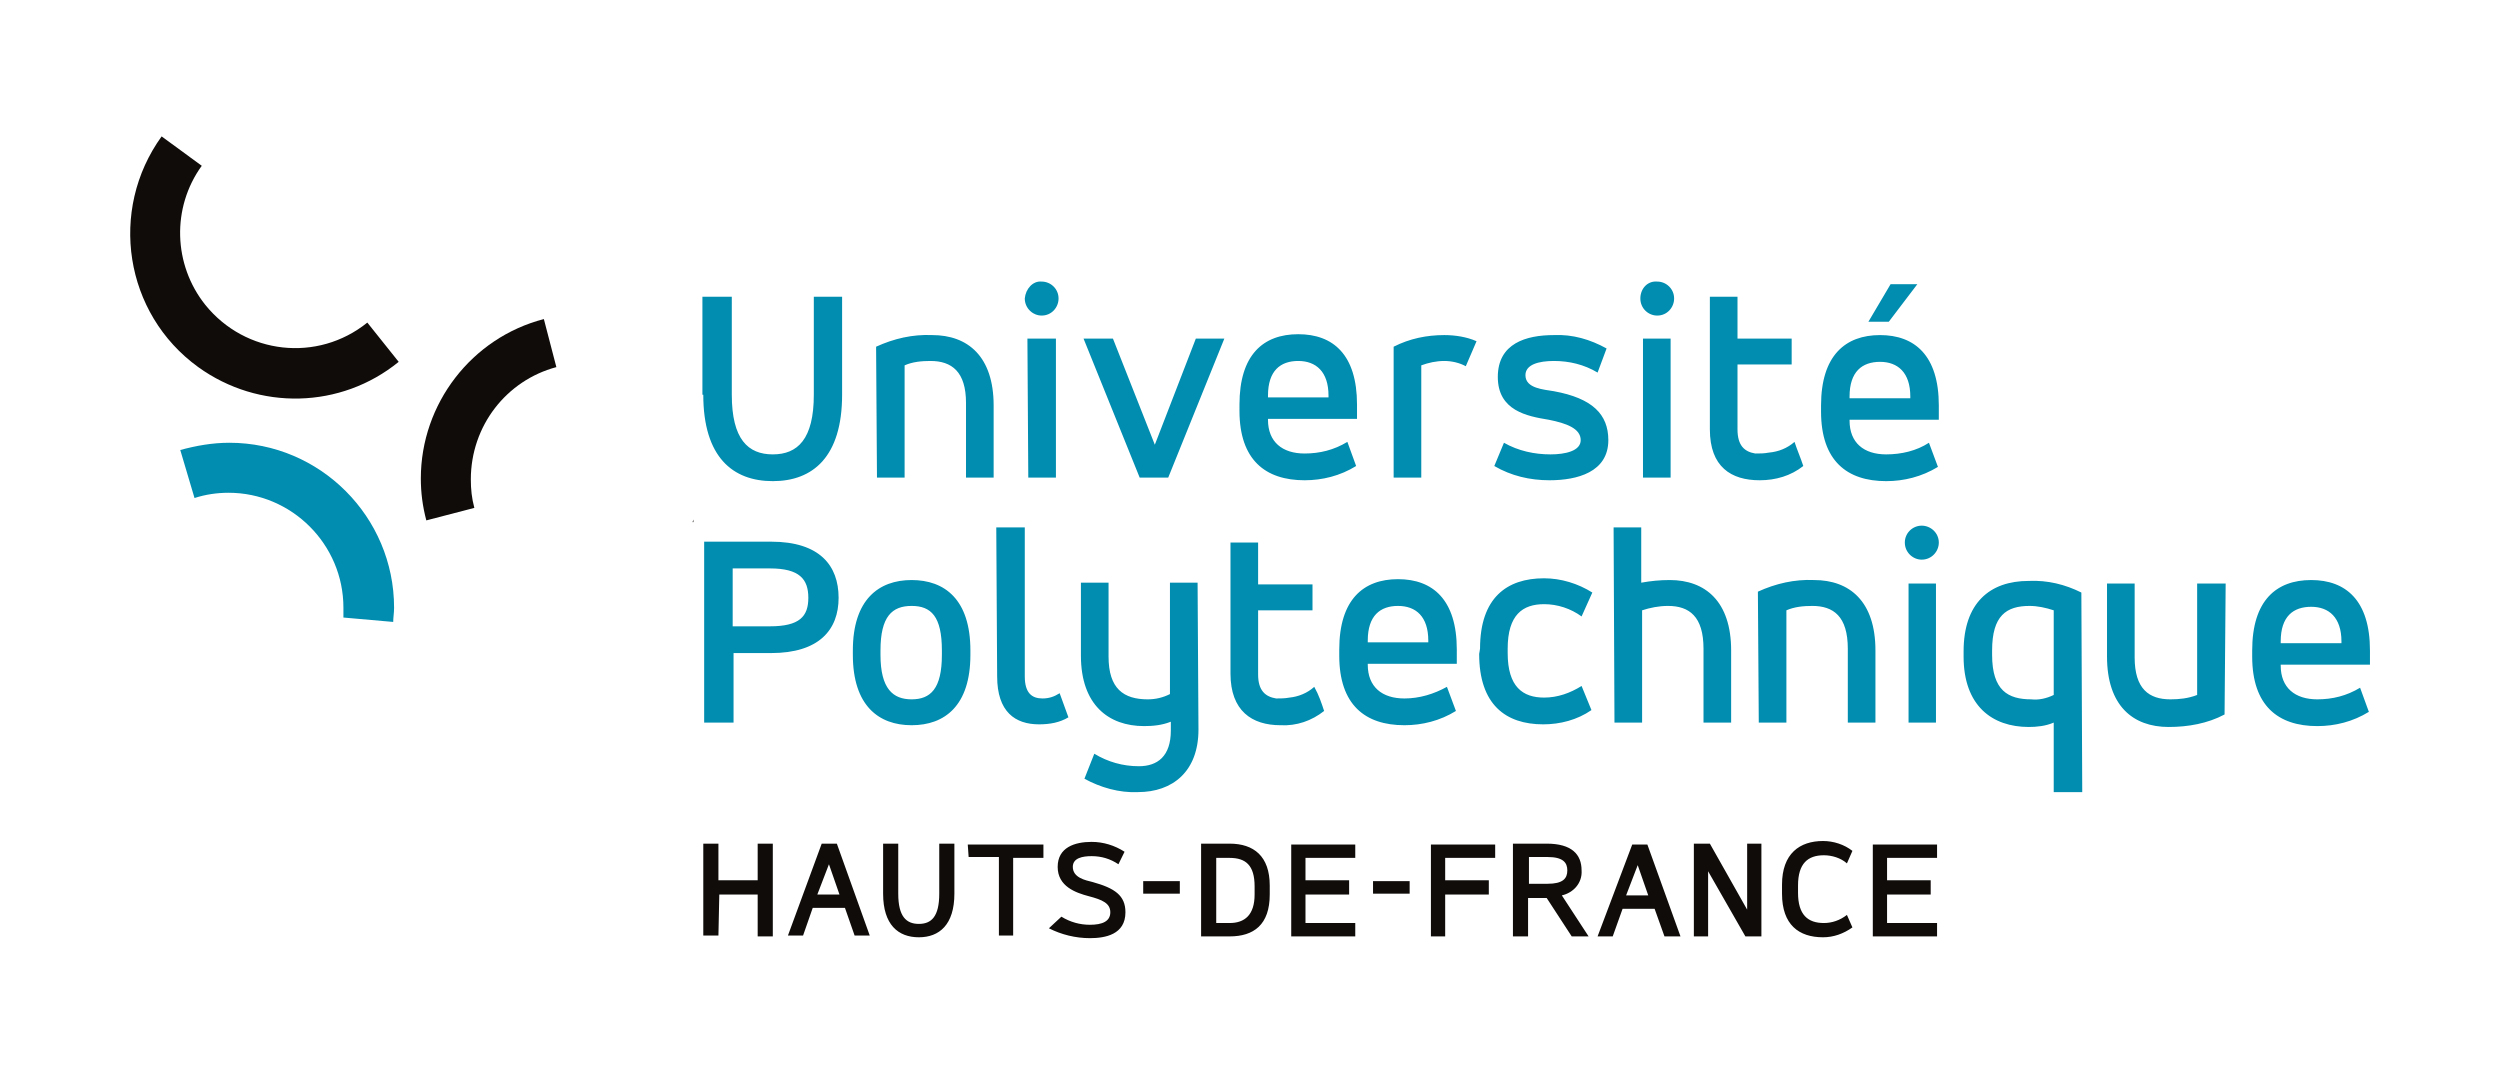 <svg version="1.1" viewBox="0 0 114 49" xmlns="http://www.w3.org/2000/svg">
  <g transform="">
    <path fill="#0f0c0a" d="M 9.2 7.56 L 7.37 6.22 C 4.94 9.59 5.67 14.3 9.04 16.74 C 11.8 18.73 15.54 18.65 18.18 16.5 L 16.75 14.71 C 14.48 16.54 11.19 16.17 9.36 13.9 C 7.9 12.07 7.82 9.47 9.2 7.56"/>
    <path fill="#0f0c0a" d="M 31.62 23.69 L 31.58 23.81 H 31.62 Z M 25.37 16.74 L 24.8 14.55 C 21.51 15.4 19.19 18.41 19.19 21.82 C 19.19 22.47 19.27 23.08 19.44 23.73 L 21.63 23.16 C 21.51 22.71 21.47 22.31 21.47 21.86 C 21.47 19.42 23.09 17.35 25.37 16.74"/>
    <path fill="#008db0" d="M 17.97 27.71 C 17.97 23.57 14.6 20.19 10.46 20.19 C 9.69 20.19 8.96 20.32 8.22 20.52 L 8.87 22.71 C 9.36 22.55 9.89 22.47 10.42 22.47 C 13.3 22.47 15.66 24.82 15.66 27.71 V 28.16 L 17.93 28.36 C 17.93 28.16 17.97 27.95 17.97 27.71"/>
    <path fill="#008db0" d="M 104 29.25 C 104 28.11 104.57 27.67 105.39 27.67 C 106.2 27.67 106.77 28.16 106.77 29.25 V 29.33 H 104 Z M 108.07 29.66 C 108.07 27.38 106.97 26.45 105.39 26.45 C 103.8 26.45 102.7 27.38 102.7 29.66 V 29.94 C 102.7 32.18 103.88 33.11 105.67 33.11 C 106.48 33.11 107.29 32.91 108.02 32.46 L 107.62 31.36 C 107.01 31.73 106.36 31.89 105.67 31.89 C 104.65 31.89 104 31.36 104 30.35 V 30.31 H 108.07 Z M 101.49 26.61 H 100.19 V 31.69 C 99.78 31.85 99.37 31.89 98.97 31.89 C 97.99 31.89 97.34 31.41 97.34 29.98 V 26.61 H 96.08 V 29.94 C 96.08 32.18 97.26 33.15 98.89 33.15 C 99.78 33.15 100.67 32.99 101.44 32.58 Z M 90.84 29.66 C 90.84 28.07 91.49 27.63 92.55 27.63 C 92.91 27.63 93.28 27.71 93.65 27.83 V 31.69 C 93.32 31.85 92.96 31.93 92.63 31.89 C 91.57 31.89 90.84 31.49 90.84 29.86 Z M 94.91 27.02 C 94.17 26.65 93.36 26.45 92.51 26.49 C 90.72 26.49 89.54 27.51 89.54 29.7 V 29.94 C 89.54 32.18 90.84 33.15 92.51 33.15 C 92.87 33.15 93.28 33.11 93.65 32.95 V 36.12 H 94.95 Z M 86.86 24.74 C 86.86 25.19 87.23 25.52 87.63 25.52 C 88.08 25.52 88.41 25.15 88.41 24.74 C 88.41 24.3 88.04 23.97 87.63 23.97 S 86.86 24.3 86.86 24.74 M 87.03 32.95 H 88.28 V 26.61 H 87.03 Z M 80.2 32.95 H 81.46 V 27.83 C 81.83 27.67 82.23 27.63 82.64 27.63 C 83.61 27.63 84.26 28.11 84.26 29.58 V 32.95 H 85.52 V 29.66 C 85.52 27.42 84.34 26.45 82.72 26.45 C 81.83 26.41 80.97 26.61 80.16 26.98 Z M 73.62 32.95 H 74.88 V 27.83 C 75.25 27.71 75.65 27.63 76.06 27.63 C 77.03 27.63 77.68 28.11 77.68 29.58 V 32.95 H 78.94 V 29.66 C 78.94 27.42 77.76 26.45 76.14 26.45 C 75.69 26.45 75.29 26.49 74.84 26.57 V 24.05 H 73.58 Z M 67.45 29.82 C 67.45 32.14 68.67 33.03 70.37 33.03 C 71.14 33.03 71.92 32.83 72.57 32.38 L 72.12 31.28 C 71.59 31.61 71.02 31.81 70.41 31.81 C 69.44 31.81 68.75 31.32 68.75 29.78 V 29.58 C 68.75 28.03 69.44 27.55 70.41 27.55 C 71.02 27.55 71.63 27.75 72.12 28.11 L 72.61 27.02 C 71.96 26.61 71.18 26.37 70.41 26.37 C 68.71 26.37 67.49 27.26 67.49 29.58 Z M 62.37 29.21 C 62.37 28.07 62.94 27.63 63.75 27.63 C 64.56 27.63 65.13 28.11 65.13 29.21 V 29.29 H 62.37 Z M 66.43 29.62 C 66.43 27.34 65.33 26.41 63.75 26.41 C 62.17 26.41 61.07 27.34 61.07 29.62 V 29.9 C 61.07 32.14 62.25 33.07 64.04 33.07 C 64.85 33.07 65.66 32.87 66.39 32.42 L 65.98 31.32 C 65.38 31.65 64.73 31.85 64.04 31.85 C 63.02 31.85 62.37 31.32 62.37 30.31 V 30.27 H 66.43 Z M 56.11 30.71 C 56.11 32.42 57.09 33.07 58.39 33.07 C 59.12 33.11 59.81 32.87 60.38 32.42 C 60.26 32.06 60.14 31.69 59.93 31.32 C 59.61 31.61 59.2 31.77 58.8 31.81 C 58.59 31.85 58.39 31.85 58.19 31.85 C 57.7 31.77 57.37 31.49 57.37 30.76 V 27.83 H 59.85 V 26.65 H 57.37 V 24.74 H 56.11 Z M 54.61 26.57 H 53.35 V 31.65 C 53.03 31.81 52.7 31.89 52.34 31.89 C 51.24 31.89 50.55 31.41 50.55 29.94 V 26.57 H 49.29 V 29.9 C 49.29 32.14 50.55 33.11 52.17 33.11 C 52.58 33.11 52.99 33.07 53.39 32.91 V 33.31 C 53.39 34.49 52.78 34.94 51.93 34.94 C 51.2 34.94 50.51 34.74 49.9 34.37 L 49.45 35.51 C 50.18 35.91 51.04 36.16 51.89 36.12 C 53.47 36.12 54.65 35.18 54.65 33.27 Z M 45.47 30.84 C 45.47 32.46 46.29 33.03 47.38 33.03 C 47.87 33.03 48.32 32.95 48.72 32.71 L 48.32 31.61 C 48.07 31.77 47.83 31.85 47.54 31.85 C 47.06 31.85 46.73 31.61 46.73 30.84 V 24.05 H 45.43 Z M 38.89 29.86 C 38.89 32.18 40.07 33.07 41.57 33.07 C 43.08 33.07 44.25 32.18 44.25 29.86 V 29.66 C 44.25 27.34 43.08 26.45 41.57 26.45 C 40.07 26.45 38.89 27.34 38.89 29.66 Z M 42.95 29.86 C 42.95 31.41 42.43 31.89 41.57 31.89 C 40.72 31.89 40.15 31.41 40.15 29.86 V 29.66 C 40.15 28.11 40.68 27.63 41.57 27.63 S 42.95 28.11 42.95 29.66 Z M 35.11 25.92 C 36.46 25.92 36.86 26.41 36.86 27.26 C 36.86 28.11 36.46 28.56 35.11 28.56 H 33.41 V 25.92 Z M 32.11 24.7 V 32.95 H 33.45 V 29.78 H 35.16 C 37.35 29.78 38.24 28.72 38.24 27.26 S 37.39 24.7 35.16 24.7 Z"/>
    <path fill="#008db0" d="M 86.21 12.96 L 85.2 14.67 H 86.13 L 87.43 12.96 Z M 84.34 18.08 C 84.34 16.95 84.91 16.5 85.73 16.5 C 86.54 16.5 87.11 16.99 87.11 18.08 V 18.16 H 84.34 Z M 88.41 18.49 C 88.41 16.21 87.31 15.28 85.73 15.28 S 83.04 16.21 83.04 18.49 V 18.77 C 83.04 21.01 84.22 21.94 86.01 21.94 C 86.82 21.94 87.63 21.74 88.37 21.29 L 87.96 20.19 C 87.39 20.56 86.7 20.72 86.01 20.72 C 84.99 20.72 84.34 20.19 84.34 19.18 V 19.14 H 88.41 Z M 77.97 19.58 C 77.97 21.29 78.94 21.9 80.24 21.9 C 80.97 21.9 81.66 21.7 82.23 21.25 C 82.11 20.88 81.95 20.52 81.83 20.15 C 81.5 20.44 81.1 20.6 80.65 20.64 C 80.45 20.68 80.24 20.68 80.04 20.68 C 79.55 20.6 79.23 20.32 79.23 19.58 V 16.62 H 81.7 V 15.44 H 79.23 V 13.53 H 77.97 Z M 74.8 13.61 C 74.8 14.06 75.16 14.39 75.57 14.39 C 76.02 14.39 76.34 14.02 76.34 13.61 C 76.34 13.17 75.98 12.84 75.57 12.84 C 75.12 12.8 74.8 13.17 74.8 13.61 M 74.92 21.78 H 76.18 V 15.44 H 74.92 Z M 68.14 21.25 C 68.91 21.7 69.76 21.9 70.66 21.9 C 71.92 21.9 73.34 21.53 73.34 20.07 C 73.34 18.89 72.61 18.16 70.86 17.84 C 70.41 17.76 69.56 17.72 69.56 17.11 C 69.56 16.62 70.17 16.46 70.86 16.46 C 71.55 16.46 72.24 16.62 72.85 16.99 L 73.26 15.89 C 72.52 15.48 71.71 15.24 70.86 15.28 C 69.6 15.28 68.3 15.65 68.3 17.19 C 68.3 18.73 69.64 18.98 70.62 19.14 C 71.43 19.3 72.08 19.54 72.08 20.07 C 72.08 20.56 71.39 20.72 70.7 20.72 C 69.97 20.72 69.23 20.56 68.58 20.19 Z M 63.55 21.78 H 64.81 V 16.66 C 65.13 16.54 65.5 16.46 65.86 16.46 C 66.19 16.46 66.55 16.54 66.84 16.7 L 67.33 15.56 C 66.88 15.36 66.35 15.28 65.86 15.28 C 65.05 15.28 64.28 15.44 63.55 15.81 Z M 57.82 18.04 C 57.82 16.9 58.39 16.46 59.2 16.46 C 60.01 16.46 60.58 16.95 60.58 18.04 V 18.12 H 57.82 Z M 61.88 18.45 C 61.88 16.17 60.79 15.24 59.2 15.24 S 56.52 16.17 56.52 18.45 V 18.73 C 56.52 20.97 57.7 21.9 59.49 21.9 C 60.3 21.9 61.11 21.7 61.84 21.25 L 61.44 20.15 C 60.83 20.52 60.18 20.68 59.49 20.68 C 58.47 20.68 57.82 20.15 57.82 19.14 V 19.1 H 61.88 Z M 50.75 15.44 H 49.41 L 51.97 21.78 H 53.27 L 55.83 15.44 H 54.53 L 52.66 20.28 Z M 46.73 13.61 C 46.73 14.06 47.1 14.39 47.5 14.39 C 47.95 14.39 48.27 14.02 48.27 13.61 C 48.27 13.17 47.91 12.84 47.5 12.84 C 47.1 12.8 46.77 13.17 46.73 13.61 M 46.89 21.78 H 48.15 V 15.44 H 46.85 Z M 39.99 21.78 H 41.25 V 16.66 C 41.61 16.5 42.02 16.46 42.43 16.46 C 43.4 16.46 44.05 16.95 44.05 18.37 V 21.78 H 45.31 V 18.49 C 45.31 16.25 44.13 15.28 42.51 15.28 C 41.61 15.24 40.76 15.44 39.95 15.81 Z M 32.07 18 C 32.07 20.84 33.41 21.94 35.24 21.94 C 37.06 21.94 38.4 20.84 38.4 18 V 13.53 H 37.11 V 18 C 37.11 20.03 36.37 20.72 35.24 20.72 S 33.37 20.03 33.37 18 V 13.53 H 32.03 V 18 Z"/>
    <path fill="#0f0c0a" d="M 86.05 40.79 H 88.04 V 40.14 H 86.05 V 39.12 H 88.33 V 38.51 H 85.4 V 42.7 H 88.33 V 42.09 H 86.05 Z M 81.99 40.38 C 81.99 39.37 82.44 39 83.17 39 C 83.53 39 83.94 39.12 84.22 39.37 L 84.47 38.8 C 84.1 38.51 83.61 38.35 83.13 38.35 C 82.07 38.35 81.26 38.92 81.26 40.34 V 40.75 C 81.26 42.17 82.03 42.74 83.13 42.74 C 83.61 42.74 84.06 42.58 84.47 42.29 L 84.22 41.72 C 83.9 41.97 83.53 42.09 83.17 42.09 C 82.44 42.09 81.99 41.72 81.99 40.71 Z M 77.24 42.7 H 77.89 V 39.73 L 79.59 42.7 H 80.32 V 38.47 H 79.67 V 41.48 L 77.97 38.47 H 77.24 Z M 74.68 39.45 L 75.16 40.83 H 74.15 Z M 72.85 42.7 H 73.54 L 73.99 41.44 H 75.45 L 75.9 42.7 H 76.63 L 75.12 38.51 H 74.43 Z M 65.9 40.79 H 67.89 V 40.14 H 65.9 V 39.12 H 68.18 V 38.51 H 65.25 V 42.7 H 65.9 Z M 64.28 40.18 H 62.61 V 40.75 H 64.28 Z M 59.53 40.79 H 61.52 V 40.14 H 59.53 V 39.12 H 61.8 V 38.51 H 58.88 V 42.7 H 61.8 V 42.09 H 59.53 Z M 57.21 40.79 C 57.21 41.72 56.76 42.09 56.07 42.09 H 55.46 V 39.12 H 56.07 C 56.8 39.12 57.21 39.45 57.21 40.42 Z M 54.77 42.7 H 56.07 C 57.17 42.7 57.9 42.17 57.9 40.79 V 40.38 C 57.9 39.04 57.17 38.47 56.07 38.47 H 54.77 Z M 53.8 40.18 H 52.13 V 40.75 H 53.8 Z M 47.83 42.33 C 48.4 42.62 49.05 42.78 49.7 42.78 C 50.39 42.78 51.32 42.62 51.32 41.6 C 51.32 40.83 50.83 40.5 49.82 40.22 C 49.49 40.14 48.92 40.02 48.92 39.53 C 48.92 39.12 49.37 39.04 49.78 39.04 C 50.22 39.04 50.63 39.16 51 39.41 L 51.28 38.84 C 50.83 38.55 50.31 38.39 49.78 38.39 C 49.01 38.39 48.23 38.64 48.23 39.53 S 49.05 40.71 49.66 40.87 C 50.27 41.03 50.63 41.19 50.63 41.6 S 50.27 42.17 49.7 42.17 C 49.25 42.17 48.8 42.05 48.4 41.8 Z M 44.17 39.08 H 45.55 V 42.66 H 46.2 V 39.12 H 47.58 V 38.51 H 44.13 Z M 40.27 40.75 C 40.27 42.17 40.96 42.74 41.9 42.74 C 42.83 42.74 43.52 42.17 43.52 40.75 V 38.47 H 42.83 V 40.75 C 42.83 41.8 42.47 42.13 41.9 42.13 C 41.33 42.13 40.96 41.8 40.96 40.75 V 38.47 H 40.27 Z M 37.8 39.41 L 38.28 40.79 H 37.27 Z M 35.93 42.66 H 36.62 L 37.06 41.4 H 38.53 L 38.97 42.66 H 39.66 L 38.16 38.47 H 37.47 Z M 32.8 40.79 H 34.55 V 42.7 H 35.24 V 38.47 H 34.55 V 40.14 H 32.76 V 38.47 H 32.07 V 42.66 H 32.76 Z"/>
    <path fill="#0f0c0a" d="M 70.57 39.08 C 71.27 39.08 71.47 39.33 71.47 39.69 C 71.47 40.06 71.27 40.3 70.57 40.3 H 69.72 V 39.08 Z M 71.67 42.7 H 72.44 L 71.22 40.83 C 71.75 40.71 72.16 40.26 72.12 39.69 C 72.12 38.96 71.67 38.47 70.53 38.47 H 68.99 V 42.7 H 69.68 V 40.95 H 70.53 Z"/>
  </g>
</svg>
